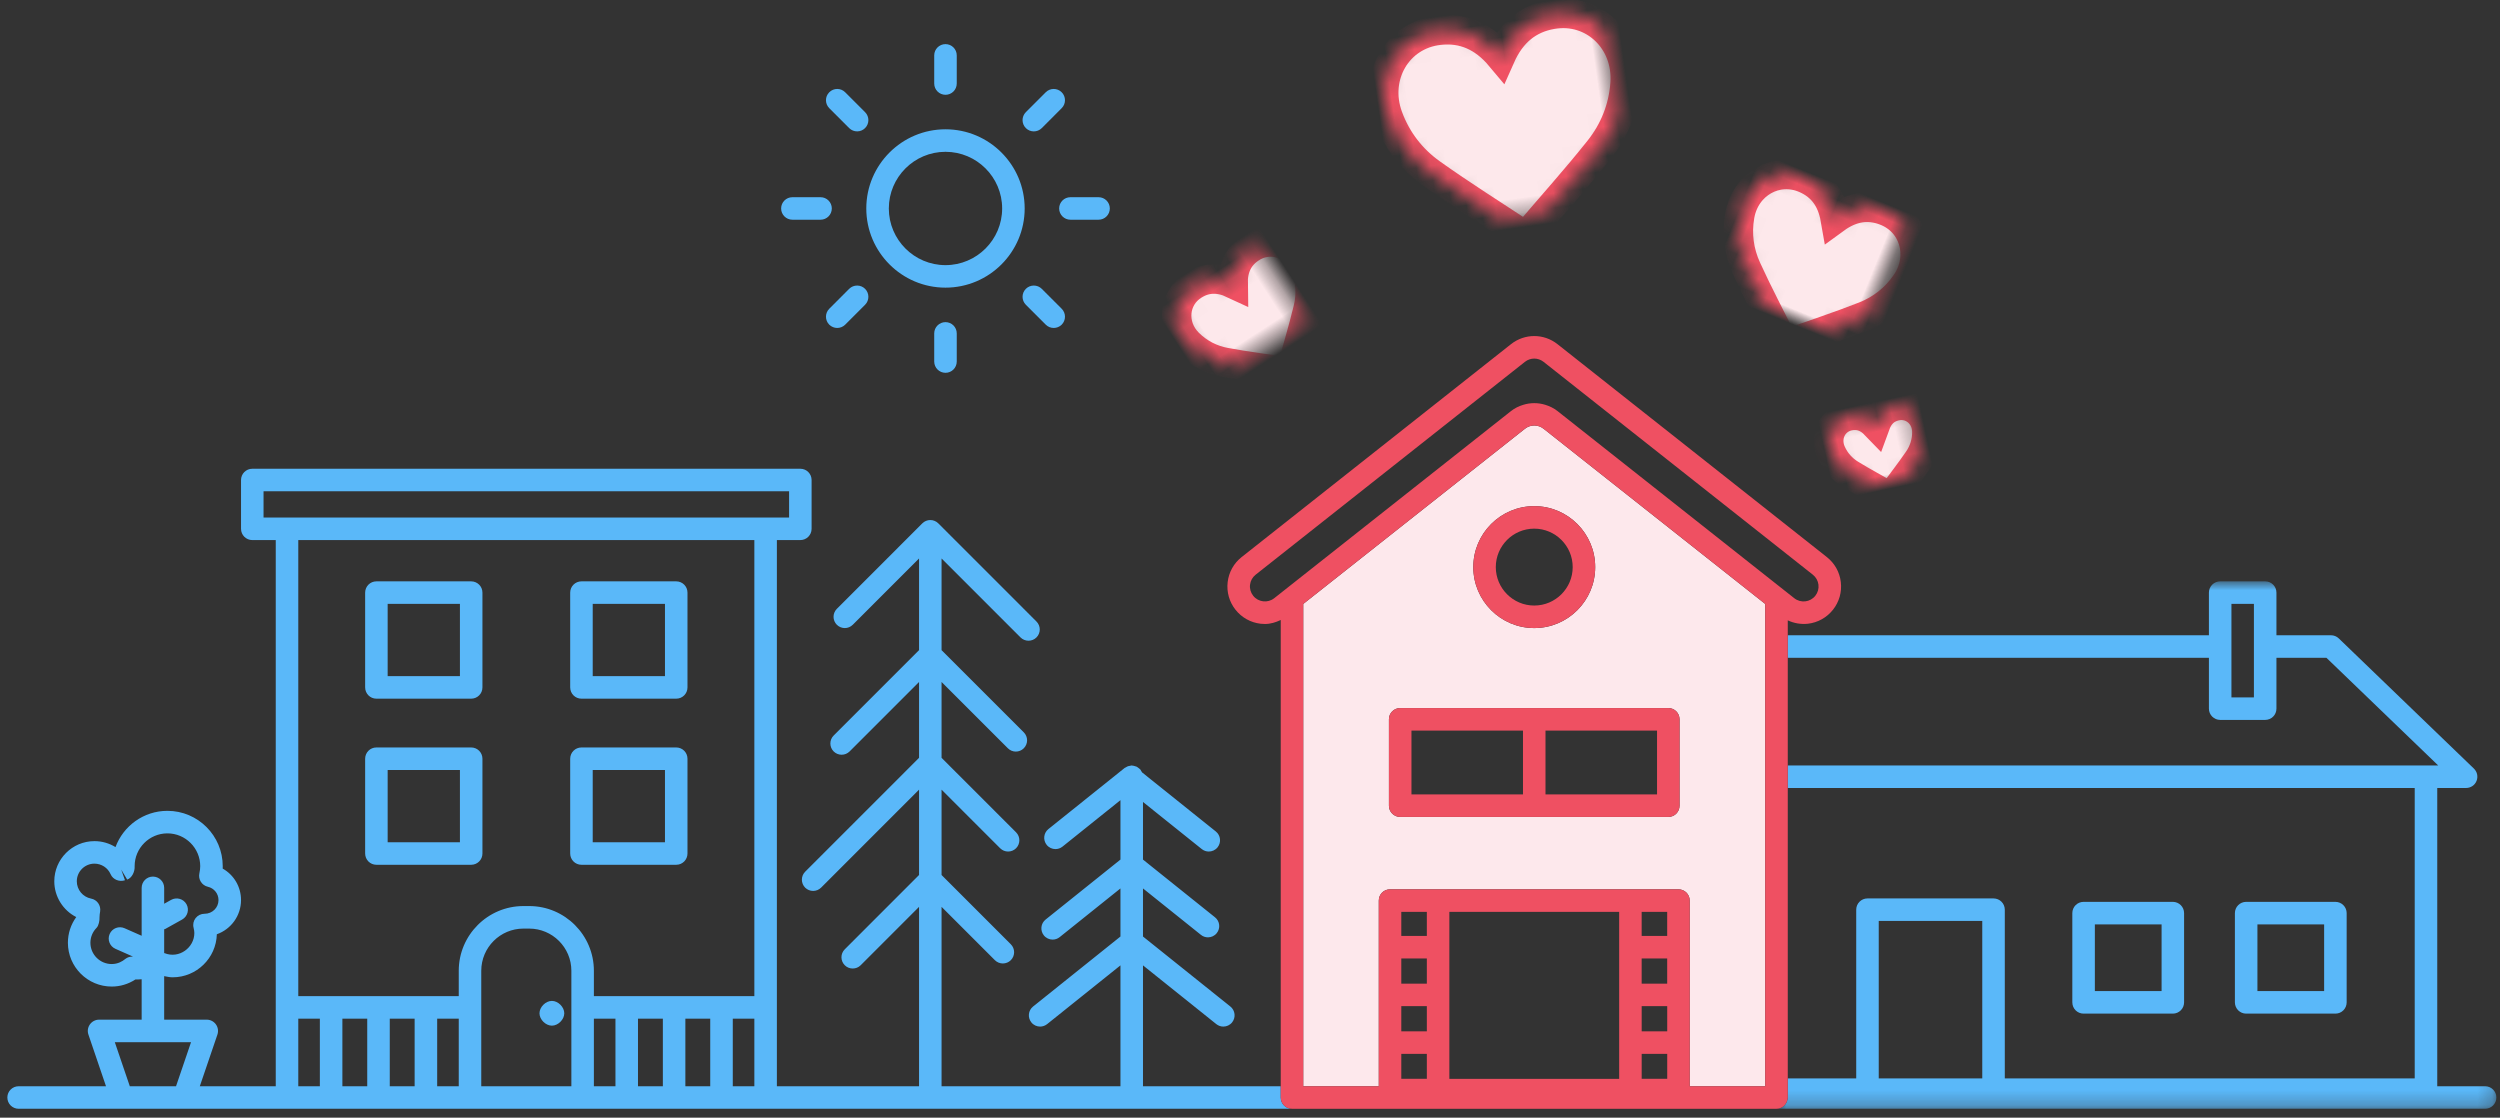 <?xml version="1.0" encoding="UTF-8" standalone="no"?>
<svg width="170px" height="76px" viewBox="0 0 170 76" version="1.1" xmlns="http://www.w3.org/2000/svg" xmlns:xlink="http://www.w3.org/1999/xlink">
    <rect x="0" y="0" width="170" height="76" fill="#333333" stroke="none"/>
    <!-- Generator: Sketch 39.1 (31720) - http://www.bohemiancoding.com/sketch -->
    <title>favs-illus</title>
    <desc>Created with Sketch.</desc>
    <defs>
        <polygon id="path-1" points="0.842 36.757 49.794 36.757 49.794 0.893 0.842 0.893 0.842 36.757"></polygon>
        <path d="M6.888,10.986 C5.752,9.98 4.629,9.036 3.565,8.026 C2.869,7.366 2.386,6.534 2.177,5.56 C1.822,3.896 3.003,2.402 4.655,2.448 C5.619,2.475 6.365,2.931 6.924,3.828 C7.483,2.931 8.229,2.475 9.192,2.448 C10.845,2.402 12.026,3.896 11.67,5.56 C11.462,6.534 10.979,7.366 10.282,8.026 C9.218,9.036 8.095,9.98 6.959,10.986 L6.888,10.986 Z" id="path-3"></path>
        <mask id="mask-4" maskContentUnits="userSpaceOnUse" maskUnits="objectBoundingBox" x="0" y="0" width="9.62" height="8.539" fill="white">
            <use xlink:href="#path-3"></use>
        </mask>
        <path d="M7.771,12.962 C6.311,11.669 4.867,10.455 3.499,9.157 C2.603,8.308 1.982,7.239 1.715,5.986 C1.257,3.846 2.776,1.926 4.9,1.984 C6.139,2.019 7.099,2.605 7.817,3.759 C8.536,2.605 9.495,2.019 10.734,1.984 C12.859,1.926 14.377,3.846 13.92,5.986 C13.652,7.239 13.031,8.308 12.135,9.157 C10.767,10.455 9.323,11.669 7.863,12.962 L7.771,12.962 Z" id="path-5"></path>
        <mask id="mask-6" maskContentUnits="userSpaceOnUse" maskUnits="objectBoundingBox" x="0" y="0" width="12.368" height="10.979" fill="white">
            <use xlink:href="#path-5"></use>
        </mask>
        <path d="M4.231,7.057 C3.436,6.353 2.65,5.692 1.905,4.985 C1.417,4.523 1.079,3.941 0.933,3.259 C0.685,2.094 1.511,1.048 2.668,1.08 C3.342,1.099 3.865,1.419 4.256,2.046 C4.647,1.419 5.169,1.099 5.844,1.08 C7.001,1.048 7.827,2.094 7.579,3.259 C7.433,3.941 7.095,4.523 6.607,4.985 C5.862,5.692 5.076,6.353 4.281,7.057 L4.231,7.057 Z" id="path-7"></path>
        <mask id="mask-8" maskContentUnits="userSpaceOnUse" maskUnits="objectBoundingBox" x="0" y="0" width="6.734" height="5.977" fill="white">
            <use xlink:href="#path-7"></use>
        </mask>
        <path d="M9.162,16.082 C7.215,14.358 5.29,12.74 3.465,11.009 C2.271,9.877 1.443,8.451 1.086,6.781 C0.477,3.928 2.501,1.367 5.333,1.446 C6.985,1.492 8.265,2.274 9.223,3.812 C10.181,2.274 11.46,1.492 13.112,1.446 C15.945,1.367 17.969,3.928 17.36,6.781 C17.003,8.451 16.175,9.877 14.981,11.009 C13.156,12.74 11.231,14.358 9.284,16.082 L9.162,16.082 Z" id="path-9"></path>
        <mask id="mask-10" maskContentUnits="userSpaceOnUse" maskUnits="objectBoundingBox" x="0" y="0" width="16.491" height="14.638" fill="white">
            <use xlink:href="#path-9"></use>
        </mask>
    </defs>
    <g id="Page-1" stroke="none" stroke-width="1" fill="none" fill-rule="evenodd">
        <g id="nofavs-desktop" transform="translate(-1069, -180)">
            <g id="out-of-listings" transform="translate(995.5, 180)">
                <g id="favs-illus" transform="translate(74, 0)">
                    <path d="M37.029,68.061 C36.606,68.061 36.185,68.48 36.185,68.903 C36.185,69.327 36.606,69.745 37.029,69.745 C37.452,69.745 37.871,69.327 37.871,68.903 C37.871,68.48 37.452,68.061 37.029,68.061 L37.029,68.061 Z" id="Fill-1" fill="#5AB8F9"></path>
                    <path d="M25.861,57.272 L30.775,57.272 L30.775,52.359 L25.861,52.359 L25.861,57.272 Z M25.096,58.805 L31.54,58.805 C31.963,58.805 32.306,58.462 32.306,58.039 L32.306,51.593 C32.306,51.17 31.963,50.827 31.54,50.827 L25.096,50.827 C24.671,50.827 24.33,51.17 24.33,51.593 L24.33,58.039 C24.33,58.462 24.671,58.805 25.096,58.805 L25.096,58.805 Z" id="Fill-3" fill="#5AB8F9"></path>
                    <path d="M25.861,45.977 L30.775,45.977 L30.775,41.064 L25.861,41.064 L25.861,45.977 Z M25.096,47.51 L31.54,47.51 C31.963,47.51 32.306,47.167 32.306,46.744 L32.306,40.298 C32.306,39.875 31.963,39.532 31.54,39.532 L25.096,39.532 C24.671,39.532 24.33,39.875 24.33,40.298 L24.33,46.744 C24.33,47.167 24.671,47.51 25.096,47.51 L25.096,47.51 Z" id="Fill-5" fill="#5AB8F9"></path>
                    <path d="M39.805,57.272 L44.718,57.272 L44.718,52.359 L39.805,52.359 L39.805,57.272 Z M39.039,58.805 L45.483,58.805 C45.908,58.805 46.249,58.462 46.249,58.039 L46.249,51.593 C46.249,51.17 45.908,50.827 45.483,50.827 L39.039,50.827 C38.616,50.827 38.273,51.17 38.273,51.593 L38.273,58.039 C38.273,58.462 38.616,58.805 39.039,58.805 L39.039,58.805 Z" id="Fill-7" fill="#5AB8F9"></path>
                    <path d="M39.805,45.977 L44.718,45.977 L44.718,41.064 L39.805,41.064 L39.805,45.977 Z M39.039,47.51 L45.483,47.51 C45.908,47.51 46.249,47.167 46.249,46.744 L46.249,40.298 C46.249,39.875 45.908,39.532 45.483,39.532 L39.039,39.532 C38.616,39.532 38.273,39.875 38.273,40.298 L38.273,46.744 C38.273,47.167 38.616,47.51 39.039,47.51 L39.039,47.51 Z" id="Fill-9" fill="#5AB8F9"></path>
                    <g id="Group-13" transform="translate(119.459, 38.639)">
                        <mask id="mask-2" fill="white">
                            <use xlink:href="#path-1"></use>
                        </mask>
                        <g id="Clip-12"></g>
                        <path d="M44.242,14.944 L44.242,34.691 L16.367,34.691 L16.367,23.22 C16.367,22.796 16.024,22.454 15.601,22.454 L7.029,22.454 C6.607,22.454 6.264,22.796 6.264,23.22 L6.264,34.691 L1.609,34.691 L1.609,14.944 L44.242,14.944 Z M7.795,34.691 L14.835,34.691 L14.835,23.986 L7.795,23.986 L7.795,34.691 Z M33.307,6.09 L33.307,8.784 L31.779,8.784 L31.779,6.09 L31.779,4.558 L31.779,2.425 L33.307,2.425 L33.307,4.558 L33.307,6.09 Z M49.028,35.226 L45.774,35.226 L45.774,14.944 L47.736,14.944 C48.048,14.944 48.33,14.754 48.446,14.464 C48.563,14.175 48.492,13.842 48.267,13.626 L39.078,4.773 C38.936,4.635 38.744,4.558 38.547,4.558 L34.839,4.558 L34.839,1.659 C34.839,1.236 34.497,0.893 34.073,0.893 L31.013,0.893 C30.59,0.893 30.247,1.236 30.247,1.659 L30.247,4.558 L1.608,4.558 L1.608,6.09 L30.247,6.09 L30.247,9.55 C30.247,9.972 30.59,10.315 31.013,10.315 L34.073,10.315 C34.497,10.315 34.839,9.972 34.839,9.55 L34.839,6.09 L38.237,6.09 L45.838,13.412 L45.008,13.412 L1.608,13.412 L1.608,14.944 L1.608,35.226 L1.608,35.991 C1.608,36.073 1.585,36.148 1.562,36.223 C1.462,36.531 1.183,36.757 0.842,36.757 L49.028,36.757 C49.451,36.757 49.794,36.414 49.794,35.991 C49.794,35.567 49.451,35.226 49.028,35.226 L49.028,35.226 Z" id="Fill-11" fill="#5AB8F9" mask="url(#mask-2)"></path>
                    </g>
                    <path d="M49.329,73.865 L50.796,73.865 L50.796,69.27 L49.329,69.27 L49.329,73.865 Z M46.105,73.865 L47.796,73.865 L47.796,69.27 L46.105,69.27 L46.105,73.865 Z M42.883,73.865 L44.574,73.865 L44.574,69.27 L42.883,69.27 L42.883,73.865 Z M39.884,73.865 L41.351,73.865 L41.351,69.27 L39.884,69.27 L39.884,73.865 Z M32.226,73.865 L32.226,68.504 L32.226,66.011 C32.226,64.43 33.513,63.144 35.094,63.144 L35.486,63.144 C37.066,63.144 38.353,64.43 38.353,66.011 L38.353,68.504 L38.353,73.865 L32.226,73.865 Z M29.228,73.865 L30.695,73.865 L30.695,69.27 L29.228,69.27 L29.228,73.865 Z M26.004,73.865 L27.695,73.865 L27.695,69.27 L26.004,69.27 L26.004,73.865 Z M22.782,73.865 L24.472,73.865 L24.472,69.27 L22.782,69.27 L22.782,73.865 Z M19.783,73.865 L21.25,73.865 L21.25,69.27 L19.783,69.27 L19.783,73.865 Z M50.796,36.725 L50.796,67.738 L48.563,67.738 L45.339,67.738 L42.117,67.738 L39.884,67.738 L39.884,66.011 C39.884,63.587 37.912,61.612 35.486,61.612 L35.094,61.612 C32.668,61.612 30.695,63.587 30.695,66.011 L30.695,67.738 L28.462,67.738 L25.238,67.738 L22.016,67.738 L19.783,67.738 L19.783,36.725 L50.796,36.725 Z M17.421,35.193 L17.421,33.406 L53.158,33.406 L53.158,35.193 L51.562,35.193 L19.017,35.193 L17.421,35.193 Z M8.327,73.865 L7.307,70.869 L9.898,70.869 L12.49,70.869 L11.47,73.865 L8.327,73.865 Z M8.013,65.215 C7.826,65.369 7.515,65.555 7.097,65.555 C6.298,65.555 5.648,64.905 5.648,64.107 C5.648,63.727 5.797,63.368 6.066,63.093 C6.216,62.942 6.278,62.588 6.267,62.375 C6.267,62.246 6.287,62.122 6.31,61.971 C6.371,61.565 6.1,61.182 5.697,61.105 C5.134,60.998 4.723,60.502 4.723,59.928 C4.723,59.266 5.262,58.728 5.922,58.728 C6.399,58.728 6.831,59.01 7.022,59.448 C7.181,59.816 7.625,59.986 7.998,59.857 L7.743,59.134 L8.148,59.811 C8.482,59.701 8.681,59.249 8.655,58.9 C8.655,57.67 9.656,56.669 10.885,56.669 C12.114,56.669 13.115,57.67 13.115,58.9 C13.115,59.055 13.096,59.214 13.058,59.382 C12.964,59.794 13.223,60.205 13.634,60.3 C14.061,60.398 14.358,60.77 14.358,61.205 C14.358,61.718 13.943,62.136 13.41,62.136 L13.405,62.136 C13.171,62.136 12.948,62.245 12.802,62.43 C12.658,62.614 12.605,62.856 12.663,63.084 C12.698,63.23 12.715,63.345 12.715,63.447 C12.715,64.441 11.679,65.208 10.699,64.818 C10.689,64.813 10.676,64.816 10.664,64.812 L10.664,63.19 C10.685,63.181 10.708,63.185 10.73,63.173 L11.886,62.528 C12.254,62.321 12.387,61.856 12.18,61.485 C11.972,61.115 11.505,60.988 11.137,61.191 L10.664,61.455 L10.664,60.373 C10.664,59.951 10.321,59.608 9.898,59.608 C9.476,59.608 9.133,59.951 9.133,60.373 L9.133,63.632 L7.967,63.118 C7.583,62.948 7.128,63.122 6.958,63.508 C6.786,63.896 6.961,64.348 7.348,64.519 L8.547,65.049 C8.356,65.038 8.163,65.09 8.013,65.215 L8.013,65.215 Z M86.59,74.63 L86.59,73.865 L77.223,73.865 L77.223,65.645 L82.208,69.639 C82.349,69.751 82.517,69.808 82.686,69.808 C82.911,69.808 83.132,69.71 83.285,69.52 C83.548,69.19 83.496,68.708 83.165,68.443 L77.223,63.683 L77.223,60.413 L81.164,63.571 C81.304,63.685 81.473,63.74 81.643,63.74 C81.866,63.74 82.089,63.642 82.24,63.452 C82.504,63.122 82.452,62.64 82.121,62.377 L77.223,58.451 L77.223,54.534 L81.219,57.736 C81.36,57.849 81.528,57.905 81.698,57.905 C81.922,57.905 82.144,57.807 82.295,57.618 C82.559,57.287 82.507,56.806 82.176,56.541 L77.163,52.524 C77.149,52.489 77.122,52.46 77.1,52.428 C77.084,52.399 77.077,52.367 77.056,52.339 C77.047,52.327 77.033,52.322 77.022,52.311 C76.985,52.27 76.943,52.239 76.9,52.209 C76.863,52.183 76.828,52.152 76.786,52.132 C76.742,52.112 76.696,52.103 76.649,52.091 C76.6,52.077 76.552,52.063 76.498,52.06 C76.485,52.059 76.472,52.051 76.457,52.051 C76.42,52.051 76.39,52.068 76.355,52.072 C76.304,52.079 76.255,52.086 76.207,52.102 C76.157,52.12 76.109,52.148 76.062,52.177 C76.034,52.193 76.004,52.2 75.978,52.219 L70.794,56.375 C70.463,56.639 70.411,57.12 70.674,57.451 C70.826,57.64 71.048,57.738 71.271,57.738 C71.44,57.738 71.61,57.682 71.751,57.569 L75.691,54.411 L75.691,58.451 L70.601,62.53 C70.27,62.793 70.218,63.276 70.481,63.605 C70.633,63.795 70.855,63.893 71.078,63.893 C71.248,63.893 71.417,63.838 71.558,63.724 L75.691,60.413 L75.691,63.683 L69.749,68.443 C69.418,68.708 69.366,69.19 69.63,69.52 C69.781,69.71 70.003,69.808 70.227,69.808 C70.397,69.808 70.565,69.751 70.706,69.639 L75.691,65.645 L75.691,73.865 L63.526,73.865 L63.526,61.666 L67.153,65.293 C67.302,65.441 67.498,65.516 67.694,65.516 C67.89,65.516 68.086,65.441 68.236,65.293 C68.535,64.994 68.535,64.508 68.236,64.21 L63.526,59.5 L63.526,53.697 L67.51,57.681 C67.66,57.829 67.856,57.905 68.052,57.905 C68.248,57.905 68.443,57.829 68.593,57.681 C68.891,57.381 68.891,56.897 68.593,56.598 L63.526,51.532 L63.526,46.375 L68.035,50.882 C68.185,51.033 68.38,51.108 68.576,51.108 C68.772,51.108 68.968,51.033 69.118,50.882 C69.417,50.584 69.417,50.098 69.118,49.8 L63.526,44.21 L63.526,37.976 L68.896,43.346 C69.046,43.494 69.242,43.569 69.438,43.569 C69.634,43.569 69.83,43.494 69.979,43.346 C70.279,43.046 70.279,42.562 69.979,42.263 L63.304,35.587 L63.303,35.586 C63.229,35.512 63.144,35.458 63.053,35.42 C62.964,35.383 62.865,35.362 62.761,35.362 C62.658,35.362 62.558,35.383 62.47,35.42 C62.379,35.458 62.294,35.512 62.22,35.586 L62.218,35.587 L56.405,41.401 C56.106,41.701 56.106,42.185 56.405,42.484 C56.555,42.634 56.751,42.709 56.947,42.709 C57.143,42.709 57.337,42.634 57.488,42.484 L61.995,37.976 L61.995,44.21 L56.189,50.016 C55.89,50.314 55.89,50.798 56.189,51.098 C56.339,51.247 56.535,51.322 56.731,51.322 C56.927,51.322 57.123,51.247 57.273,51.098 L61.995,46.375 L61.995,51.532 L54.251,59.277 C53.953,59.575 53.953,60.059 54.251,60.36 C54.402,60.508 54.596,60.583 54.792,60.583 C54.988,60.583 55.184,60.508 55.334,60.36 L61.995,53.697 L61.995,59.5 L56.944,64.553 C56.644,64.852 56.644,65.337 56.944,65.636 C57.092,65.786 57.288,65.859 57.485,65.859 C57.681,65.859 57.877,65.786 58.027,65.636 L61.995,61.666 L61.995,73.865 L52.328,73.865 L52.328,68.504 L52.328,36.725 L53.924,36.725 C54.346,36.725 54.689,36.382 54.689,35.959 L54.689,32.64 C54.689,32.218 54.346,31.875 53.924,31.875 L16.655,31.875 C16.233,31.875 15.89,32.218 15.89,32.64 L15.89,35.959 C15.89,36.382 16.233,36.725 16.655,36.725 L18.251,36.725 L18.251,68.504 L18.251,73.865 L13.087,73.865 L14.285,70.35 C14.364,70.115 14.326,69.858 14.182,69.658 C14.038,69.457 13.807,69.337 13.56,69.337 L10.664,69.337 L10.664,66.377 C10.854,66.415 11.044,66.457 11.237,66.457 C12.868,66.457 14.2,65.152 14.245,63.53 C15.202,63.191 15.89,62.277 15.89,61.205 C15.89,60.295 15.401,59.491 14.643,59.064 C14.646,59.009 14.646,58.954 14.646,58.9 C14.646,56.825 12.96,55.137 10.885,55.137 C9.267,55.137 7.883,56.165 7.354,57.603 C6.932,57.342 6.439,57.197 5.922,57.197 C4.417,57.197 3.192,58.422 3.192,59.928 C3.192,60.974 3.789,61.905 4.685,62.361 C4.316,62.868 4.117,63.475 4.117,64.107 C4.117,65.751 5.455,67.086 7.097,67.086 C7.675,67.086 8.226,66.919 8.71,66.602 C8.848,66.616 8.992,66.593 9.133,66.588 L9.133,69.337 L6.236,69.337 C5.99,69.337 5.759,69.457 5.615,69.658 C5.471,69.858 5.432,70.115 5.512,70.35 L6.708,73.865 L0.766,73.865 C0.343,73.865 0,74.208 0,74.63 C0,75.053 0.343,75.396 0.766,75.396 L7.779,75.396 L12.018,75.396 L19.017,75.396 L22.016,75.396 L25.238,75.396 L28.462,75.396 L31.461,75.396 L39.118,75.396 L42.117,75.396 L45.339,75.396 L48.563,75.396 L51.562,75.396 L87.355,75.396 C86.933,75.396 86.59,75.053 86.59,74.63 L86.59,74.63 Z" id="Fill-14" fill="#5AB8F9"></path>
                    <path d="M141.95,67.394 L146.488,67.394 L146.488,62.858 L141.95,62.858 L141.95,67.394 Z M141.184,68.927 L147.252,68.927 C147.676,68.927 148.018,68.584 148.018,68.161 L148.018,62.092 C148.018,61.669 147.676,61.326 147.252,61.326 L141.184,61.326 C140.76,61.326 140.418,61.669 140.418,62.092 L140.418,68.161 C140.418,68.584 140.76,68.927 141.184,68.927 L141.184,68.927 Z" id="Fill-16" fill="#5AB8F9"></path>
                    <path d="M153.005,67.394 L157.541,67.394 L157.541,62.858 L153.005,62.858 L153.005,67.394 Z M152.239,68.927 L158.307,68.927 C158.731,68.927 159.073,68.584 159.073,68.161 L159.073,62.092 C159.073,61.669 158.731,61.326 158.307,61.326 L152.239,61.326 C151.816,61.326 151.473,61.669 151.473,62.092 L151.473,68.161 C151.473,68.584 151.816,68.927 152.239,68.927 L152.239,68.927 Z" id="Fill-18" fill="#5AB8F9"></path>
                    <g id="sun" transform="translate(52, 3)" fill="#5AB8F9">
                        <path d="M11.793,7.323 C13.917,7.323 15.646,9.051 15.646,11.175 C15.646,13.3 13.917,15.029 11.793,15.029 C9.669,15.029 7.94,13.3 7.94,11.175 C7.94,9.051 9.669,7.323 11.793,7.323 M11.793,16.56 C14.761,16.56 17.178,14.145 17.178,11.175 C17.178,8.207 14.761,5.792 11.793,5.792 C8.825,5.792 6.408,8.207 6.408,11.175 C6.408,14.145 8.825,16.56 11.793,16.56" id="Fill-20"></path>
                        <path d="M11.027,19.671 L11.027,21.585 C11.027,22.008 11.37,22.351 11.793,22.351 C12.216,22.351 12.559,22.008 12.559,21.585 L12.559,19.671 C12.559,19.248 12.216,18.905 11.793,18.905 C11.37,18.905 11.027,19.248 11.027,19.671" id="Fill-22"></path>
                        <path d="M18.341,16.641 C18.042,16.343 17.557,16.343 17.258,16.641 C16.959,16.94 16.959,17.425 17.258,17.724 L18.612,19.078 C18.76,19.226 18.956,19.301 19.153,19.301 C19.349,19.301 19.545,19.226 19.695,19.078 C19.993,18.779 19.993,18.294 19.695,17.995 L18.341,16.641 Z" id="Fill-24"></path>
                        <path d="M19.522,11.175 C19.522,11.598 19.865,11.941 20.288,11.941 L22.203,11.941 C22.625,11.941 22.968,11.598 22.968,11.175 C22.968,10.753 22.625,10.41 22.203,10.41 L20.288,10.41 C19.865,10.41 19.522,10.753 19.522,11.175" id="Fill-26"></path>
                        <path d="M17.799,5.935 C17.995,5.935 18.191,5.86 18.342,5.711 L19.694,4.356 C19.994,4.057 19.994,3.573 19.694,3.273 C19.395,2.974 18.911,2.974 18.611,3.273 L17.257,4.627 C16.959,4.927 16.959,5.411 17.257,5.711 C17.407,5.86 17.603,5.935 17.799,5.935" id="Fill-28"></path>
                        <path d="M11.793,3.446 C12.216,3.446 12.559,3.103 12.559,2.68 L12.559,0.766 C12.559,0.343 12.216,0 11.793,0 C11.37,0 11.027,0.343 11.027,0.766 L11.027,2.68 C11.027,3.103 11.37,3.446 11.793,3.446" id="Fill-30"></path>
                        <path d="M5.243,5.71 C5.394,5.86 5.59,5.934 5.786,5.934 C5.98,5.934 6.176,5.86 6.326,5.71 C6.625,5.412 6.625,4.926 6.326,4.628 L4.972,3.274 C4.674,2.973 4.19,2.973 3.89,3.274 C3.591,3.572 3.591,4.056 3.89,4.356 L5.243,5.71 Z" id="Fill-32"></path>
                        <path d="M1.383,11.941 L3.298,11.941 C3.72,11.941 4.063,11.598 4.063,11.175 C4.063,10.753 3.72,10.41 3.298,10.41 L1.383,10.41 C0.961,10.41 0.617,10.753 0.617,11.175 C0.617,11.598 0.961,11.941 1.383,11.941" id="Fill-34"></path>
                        <path d="M5.243,16.641 L3.89,17.995 C3.591,18.294 3.591,18.779 3.89,19.078 C4.04,19.226 4.236,19.301 4.432,19.301 C4.628,19.301 4.824,19.226 4.972,19.078 L6.326,17.724 C6.625,17.425 6.625,16.94 6.326,16.641 C6.028,16.343 5.542,16.343 5.243,16.641" id="Fill-36"></path>
                    </g>
                    <path d="M113.71,54.786 C113.71,55.209 113.367,55.552 112.944,55.552 L103.829,55.552 L94.713,55.552 C94.289,55.552 93.947,55.209 93.947,54.786 L93.947,48.913 C93.947,48.489 94.289,48.147 94.713,48.147 L103.829,48.147 L112.944,48.147 C113.367,48.147 113.71,48.489 113.71,48.913 L113.71,54.786 Z M103.829,34.417 C106.114,34.417 107.975,36.278 107.975,38.563 C107.975,40.848 106.114,42.709 103.829,42.709 C101.544,42.709 99.683,40.848 99.683,38.563 C99.683,36.278 101.544,34.417 103.829,34.417 L103.829,34.417 Z M119.536,43.963 L119.536,41.07 L104.461,29.153 C104.088,28.861 103.57,28.859 103.196,29.155 L88.121,41.068 L88.121,73.865 L93.257,73.865 L93.257,70.898 L93.257,67.653 L93.257,64.409 L93.257,61.239 C93.257,60.816 93.598,60.473 94.022,60.473 L97.289,60.473 L110.367,60.473 L113.635,60.473 C114.059,60.473 114.401,60.816 114.401,61.239 L114.401,64.409 L114.401,67.653 L114.401,70.898 L114.401,73.865 L119.536,73.865 L119.536,52.817 L119.536,43.963 Z" id="Fill-38" fill="#FDE8EC"></path>
                    <g id="Group-42" transform="translate(82.703, 21.793)" fill="#EF5062">
                        <path d="M36.833,22.171 L36.833,31.024 L36.833,52.072 L31.698,52.072 L31.698,49.104 L31.698,45.86 L31.698,42.617 L31.698,39.446 C31.698,39.022 31.356,38.681 30.932,38.681 L27.665,38.681 L14.588,38.681 L11.319,38.681 C10.895,38.681 10.553,39.022 10.553,39.446 L10.553,42.617 L10.553,45.86 L10.553,49.104 L10.553,52.072 L5.418,52.072 L5.418,19.276 L20.493,7.362 C20.867,7.067 21.384,7.068 21.758,7.361 L36.833,19.278 L36.833,22.171 Z M12.085,41.851 L13.822,41.851 L13.822,40.212 L12.085,40.212 L12.085,41.851 Z M12.085,51.567 L13.822,51.567 L13.822,49.87 L12.085,49.87 L12.085,51.567 Z M12.085,48.338 L13.822,48.338 L13.822,46.626 L12.085,46.626 L12.085,48.338 Z M12.085,45.095 L13.822,45.095 L13.822,43.382 L12.085,43.382 L12.085,45.095 Z M28.431,48.338 L30.168,48.338 L30.168,46.626 L28.431,46.626 L28.431,48.338 Z M28.431,51.567 L30.168,51.567 L30.168,49.87 L28.431,49.87 L28.431,51.567 Z M28.43,45.095 L30.166,45.095 L30.166,43.382 L28.43,43.382 L28.43,45.095 Z M28.43,41.851 L30.166,41.851 L30.166,40.212 L28.43,40.212 L28.43,41.851 Z M26.9,40.212 L26.9,42.617 L26.9,45.86 L26.9,49.104 L26.9,51.568 L15.353,51.568 L15.353,49.104 L15.353,45.86 L15.353,42.617 L15.353,40.212 L26.9,40.212 Z M38.807,18.885 L38.365,18.536 L37.599,17.931 L22.706,6.158 C22.45,5.956 22.164,5.823 21.867,5.731 C21.383,5.584 20.868,5.584 20.384,5.733 C20.087,5.823 19.801,5.958 19.545,6.16 L4.652,17.93 L3.887,18.535 L3.443,18.885 C3.005,19.233 2.36,19.158 2.014,18.719 C1.844,18.504 1.767,18.239 1.799,17.968 C1.831,17.699 1.966,17.457 2.179,17.288 L20.493,2.811 C20.68,2.665 20.904,2.59 21.126,2.59 C21.349,2.59 21.571,2.665 21.758,2.811 L40.072,17.288 C40.285,17.457 40.421,17.699 40.452,17.968 C40.484,18.239 40.408,18.504 40.239,18.719 C39.891,19.16 39.25,19.235 38.807,18.885 L38.807,18.885 Z M41.973,17.79 C41.895,17.113 41.556,16.509 41.02,16.086 L22.706,1.61 C21.777,0.875 20.475,0.875 19.545,1.61 L1.231,16.086 C0.695,16.509 0.358,17.113 0.278,17.79 C0.199,18.467 0.389,19.135 0.81,19.668 C1.234,20.203 1.839,20.541 2.516,20.621 C2.616,20.631 2.718,20.638 2.816,20.638 C3.193,20.638 3.55,20.526 3.887,20.366 L3.887,52.072 L3.887,52.838 C3.887,53.261 4.23,53.604 4.652,53.604 L37.599,53.604 C37.94,53.604 38.219,53.377 38.319,53.069 C38.342,52.994 38.365,52.919 38.365,52.838 L38.365,52.072 L38.365,31.79 L38.365,30.259 L38.365,22.936 L38.365,21.405 L38.365,20.391 C38.787,20.589 39.257,20.671 39.737,20.621 C40.412,20.541 41.017,20.203 41.441,19.668 C41.863,19.135 42.052,18.467 41.973,17.79 L41.973,17.79 Z" id="Fill-40"></path>
                    </g>
                    <path d="M103.828,41.177 C102.387,41.177 101.214,40.004 101.214,38.562 C101.214,37.121 102.387,35.948 103.828,35.948 C105.27,35.948 106.443,37.121 106.443,38.562 C106.443,40.004 105.27,41.177 103.828,41.177 M99.683,38.562 C99.683,40.849 101.543,42.708 103.828,42.708 C106.114,42.708 107.974,40.849 107.974,38.562 C107.974,36.277 106.114,34.417 103.828,34.417 C101.543,34.417 99.683,36.277 99.683,38.562" id="Fill-43" fill="#EF5062"></path>
                    <path d="M95.479,54.021 L103.063,54.021 L103.063,49.679 L95.479,49.679 L95.479,54.021 Z M104.594,54.021 L112.179,54.021 L112.179,49.679 L104.594,49.679 L104.594,54.021 Z M94.713,48.147 C94.289,48.147 93.947,48.489 93.947,48.913 L93.947,54.786 C93.947,55.209 94.289,55.552 94.713,55.552 L103.829,55.552 L112.944,55.552 C113.367,55.552 113.71,55.209 113.71,54.786 L113.71,48.913 C113.71,48.489 113.367,48.147 112.944,48.147 L103.829,48.147 L94.713,48.147 Z" id="Fill-45" fill="#EF5062"></path>
                    <g id="favorite" transform="translate(78, 15)" stroke="#EF5062" stroke-width="2" fill="#FDE8EB" stroke-linecap="round">
                        <use id="favorite-copy-3" mask="url(#mask-4)" transform="translate(6.924, 6.716) rotate(-33) translate(-6.924, -6.716) " xlink:href="#path-3"></use>
                    </g>
                    <g id="favorite" transform="translate(115.088, 10.85)" stroke="#EF5062" stroke-width="2" fill="#FDE8EB" stroke-linecap="round">
                        <use id="favorite-copy-3" mask="url(#mask-6)" transform="translate(7.817, 7.472) rotate(22) translate(-7.817, -7.472) " xlink:href="#path-5"></use>
                    </g>
                    <g id="favorite" transform="translate(123.188, 26.8)" stroke="#EF5062" stroke-width="2" fill="#FDE8EB" stroke-linecap="round">
                        <use id="favorite-copy-3" mask="url(#mask-8)" transform="translate(4.256, 4.068) rotate(-12) translate(-4.256, -4.068) " xlink:href="#path-7"></use>
                    </g>
                    <g id="favorite" transform="translate(93, 0)" stroke="#EF5062" stroke-width="2" fill="#FDE8EB" stroke-linecap="round">
                        <use id="favorite-copy-3" mask="url(#mask-10)" transform="translate(9.223, 8.763) rotate(-8) translate(-9.223, -8.763) " xlink:href="#path-9"></use>
                    </g>
                </g>
            </g>
        </g>
    </g>
</svg>